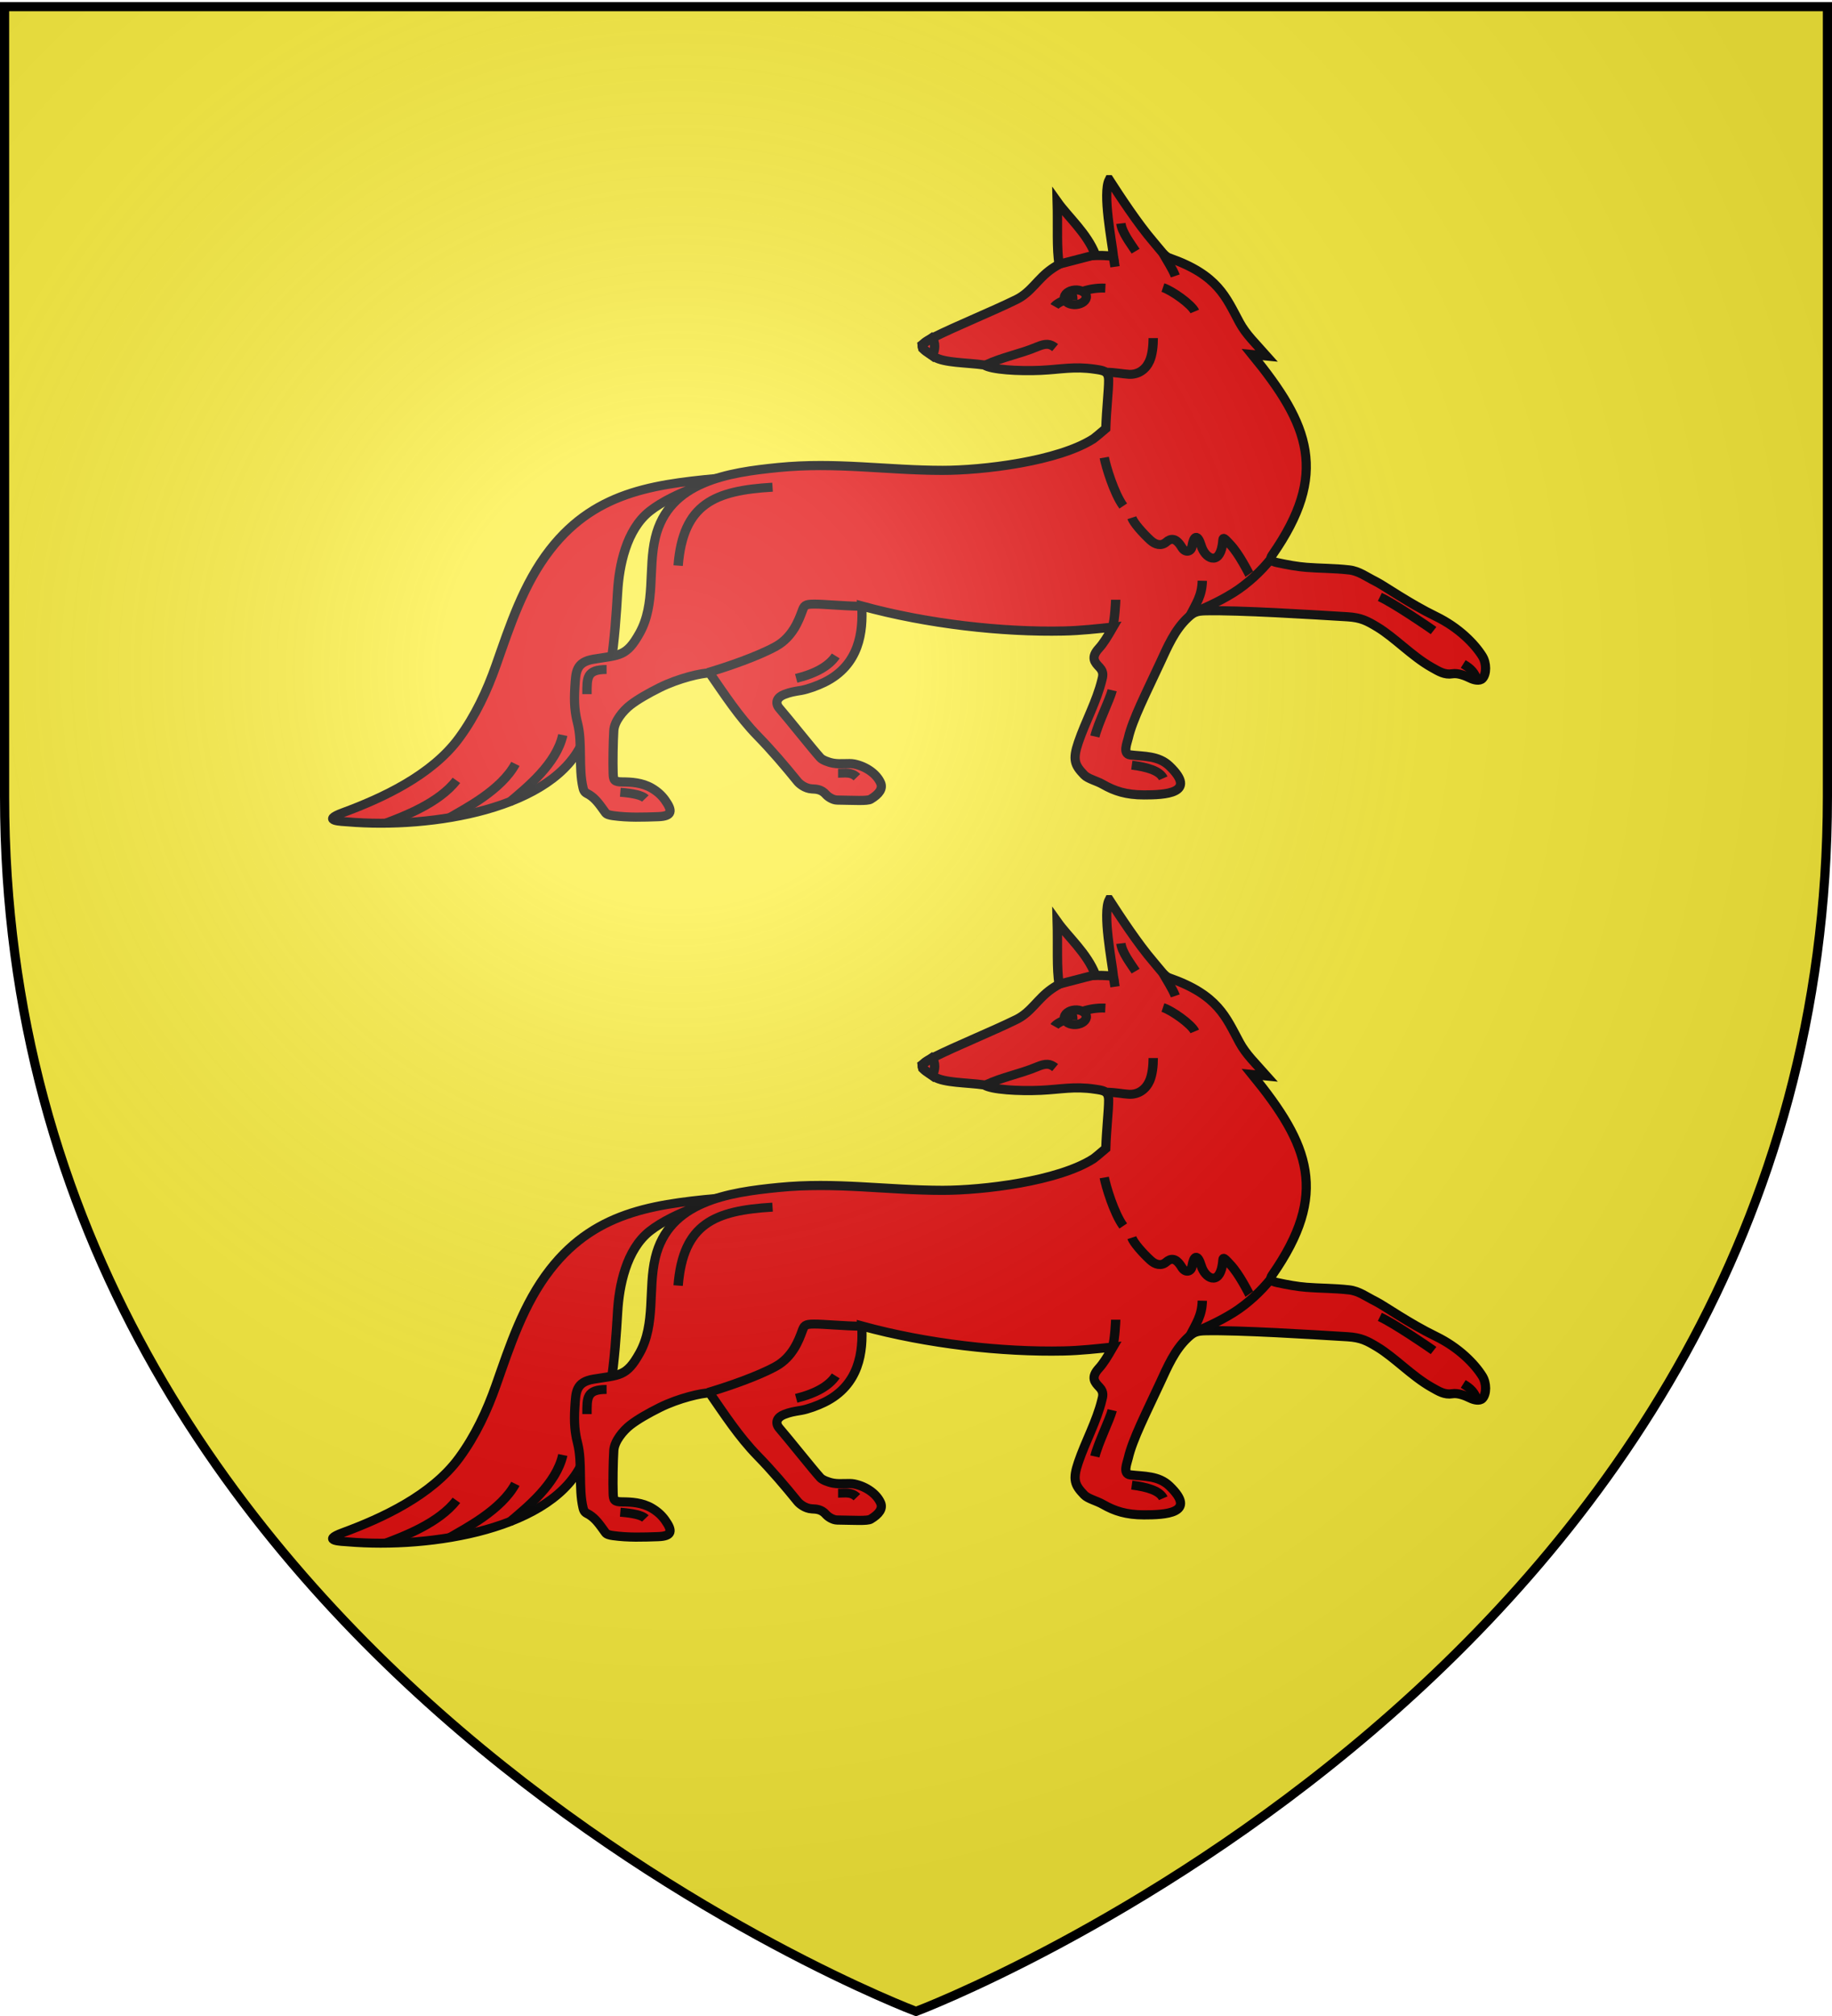 <svg xmlns="http://www.w3.org/2000/svg" xmlns:xlink="http://www.w3.org/1999/xlink" width="600" height="660" version="1.0"><desc>Flag of Canton of Valais (Wallis)</desc><defs><radialGradient xlink:href="#a" id="f" cx="221.445" cy="226.331" r="300" fx="221.445" fy="226.331" gradientTransform="matrix(1.353 0 0 1.349 -77.63 -85.747)" gradientUnits="userSpaceOnUse"/><linearGradient id="a"><stop offset="0" style="stop-color:white;stop-opacity:.314"/><stop offset=".19" style="stop-color:white;stop-opacity:.251"/><stop offset=".6" style="stop-color:#6b6b6b;stop-opacity:.125"/><stop offset="1" style="stop-color:black;stop-opacity:.125"/></linearGradient></defs><g style="display:inline"><path d="M300 658.5s298.5-112.32 298.5-397.772V2.176H1.5v258.552C1.5 546.18 300 658.5 300 658.5" style="fill:#fcef3c;fill-opacity:1;fill-rule:evenodd;stroke:none"/><g style="display:inline"><path d="M0 0h600v660H0z" style="fill:none;stroke:none"/></g><use xlink:href="#d" width="600" height="660" transform="translate(426.638 7.158)"/><g id="e" style="fill:#e20909"><g style="fill:#e20909;display:inline"><g style="fill:#e20909"><g style="fill:#e20909;fill-opacity:1;stroke:#000;stroke-width:1.487;stroke-miterlimit:4;stroke-opacity:1;stroke-dasharray:none;display:inline"><path d="M135.296 146.676c11.127 1.084 21.097 1.897 28.649 12 4.263 5.703 6.394 12.606 8.615 19.168 1.432 4.232 3.282 8.358 5.882 12.04 4.355 6.17 12.234 9.956 18.478 12.352 3.66 1.403.099 1.453-.75 1.528-13.297 1.178-32.924-2.081-37.52-13.503-1.47-3.652-3.815-9.105-4.369-12.698-.582-3.777-.872-8.323-1.076-11.924-.239-4.212-1.336-10.245-5.133-13.343-3.93-3.206-10.968-5.338-12.776-5.62z" class="fil2 str0" style="fill:#e20909;fill-opacity:1;stroke:#000;stroke-width:1.487;stroke-miterlimit:4;stroke-opacity:1;stroke-dasharray:none" transform="matrix(-2.058 0 0 1.977 517.576 101.926)"/><path d="M235.375 76.313c-3.407 5.274-9.382 14.407-14.437 20.28-2.649 3.077-3.676 4.795-5.25 5.344-15.996 5.582-18.529 12.872-23 21.126-2.103 3.88-5.236 6.856-8.875 10.968l4.75-.469c-18.84 23.072-25.17 38.99-6.563 65.657.957 1.36.382 2.018-1.562 2.437-3.524.76-6.593 1.316-9.657 1.563-4.478.36-8.868.273-13.969.844-3.257.364-5.615 2.242-8.718 3.78-2.735 1.356-10.862 7.15-19.688 11.438-7.601 3.694-12.733 9.034-15.219 13-1.452 2.319-1.418 5.902-.03 7.344.893.929 2.785.458 3.968-.125 1.658-.817 4.031-1.738 5.875-1.437 2.575.42 4.415-.774 6.813-2.125 6.365-3.589 12.128-9.783 17.78-13.188 3.295-1.984 5.274-3.073 9.75-3.344 11.886-.717 35.403-2.196 46.407-1.969 3.06.064 3.999.502 5.875 2.25 4.323 4.028 6.656 9.585 9.063 14.782 4.44 9.588 9.089 18.633 10.437 24.625.357 1.588 1.948 5.219-.656 5.531-4.504.54-9.255.208-12.844 3.656-9.41 9.041 1.788 9.438 8.375 9.438 5.805 0 9.654-1.265 13.438-3.438 2.034-1.168 4.886-1.809 6.125-3.094 3.113-3.23 3.86-4.958 1.937-10.625-2.376-6.998-5.964-13.314-7.719-20.468-.264-1.08-.774-2.521.75-4.125 1.542-1.623 3.057-3.155.188-6.281-1.398-1.524-2.714-3.65-4.594-6.907 5.096.529 10.528 1.159 16.188 1.281 20.07.437 44.605-2.294 66.125-8.187-.497 8.283.647 19.326 12.25 25 2.22 1.086 5.449 2.27 7.562 2.625 2.551.43 3.551.572 5.563 1.344 2.15.825 3.297 2.578 1.53 4.594-2.729 3.114-11.042 13.593-13.374 16.125-.656.711-2.585 1.49-4.25 1.78-2.332.407-5.031-.101-6.781.25-4.017.809-7.444 3.308-8.688 6.188-.813 1.881.476 3.689 3.25 5.344 1.1.657 5.51.342 10.969.281 1.395-.015 2.97-1.026 3.687-1.844 1.487-1.694 3.106-1.739 4.594-1.812 2.33-.114 4.172-1.777 4.656-2.375 4.207-5.187 8.447-10.169 13.125-14.969 6.153-6.312 10.888-13.647 15.719-20.594 2.445-.07 10.14 1.691 16.344 4.782 3.676 1.83 7.198 3.834 9.625 5.719 2.329 1.808 5.217 5.28 5.406 8.312.237 3.822.335 10.382.219 13.969-.076 2.337-.336 2.859-3.031 2.875-2.768.016-6.452.168-9.657 2.062-1.858 1.1-3.223 2.348-4.312 3.875-2.503 3.51-2.47 5.273 2.281 5.438 4.81.167 9.754.36 14.781-.344 1.144-.16 2.05-.398 2.438-.937 2.083-2.898 3.251-4.582 5.281-5.875.926-.591 1.68-.606 2.063-2.22 1.586-6.68.139-14.763 1.812-21.28.814-3.173 1.23-6.44.875-11.844-.318-4.853-.28-8.091-6.156-9.063-8.467-1.4-10.702-.721-15.063-8.562-5.303-9.538-2.69-20.988-5.125-31.188-4.412-18.483-23.876-21.362-40.343-23-18.743-1.865-35.558.938-53.782.938-13.066 0-37.822-2.904-49.406-10.375-.323-.213-1.985-1.578-4-3.313-.224-6.546-.949-12.522-.937-15.812.01-3.138 1.893-3.224 4.593-3.625 6.716-.998 11.17.082 17.594.375 7.34.334 16.263-.205 18.563-1.75 5.75-.809 13.146-.652 16.343-2.656 4.661-2.923 5.83-3.613.344-6.344-8.02-3.993-19.175-8.464-27.25-12.438-4.838-2.38-6.904-6.774-11.531-10-4.123-2.873-10.011-5.223-20.25-4.156.53-4.78 3.679-20.695 1.406-25.062z" style="fill:#e20909;fill-opacity:1;stroke:#000;stroke-width:3;stroke-miterlimit:4;stroke-opacity:1;stroke-dasharray:none" transform="matrix(-1 0 0 1 598.655 218.22)"/><path d="M52.394 163.326c.493-.986 1.886-3.881 3.285-5.452 1.423-1.598 1.082-1.222 1.29.053.567 3.497 2.756 2.184 3.356.143.603-2.054 1.174-1.762 1.475.084.14.862 1.023 1.18 1.63.139.952-1.63 1.73-1.526 2.475-.858.807.725 1.759.415 2.506-.304 1.227-1.178 2.663-2.854 2.964-3.732M75.76 143.435c-.254 1.423-1.536 5.9-3.017 8.025M128.551 148.341c9.215.567 14.24 2.718 15.024 12.991M118.498 176.285c1.045 1.62 3.074 2.884 6.29 3.715M115.128 196.368c.915-.915 1.853-.662 2.996-.662M154.962 178.528c3.2 0 3.12 1.341 3.12 4.085M148.792 199.892c.554-.556 2.03-.874 3.985-1.032M74.497 181.969c.393 1.572 2.25 5.474 2.76 7.655M60.158 163.833c.062 2.507.946 3.71 1.973 5.835M66.377 196.547c.556-1.228 2.47-1.844 5.001-2.181M23.357 172.082c.785-.59 6.336-4.526 8.545-5.569M16.393 180.35c.45-1.348 1.025-1.992 2.243-2.73" class="fil3 str0" style="fill:#e20909;fill-opacity:1;stroke:#000;stroke-width:1.487;stroke-miterlimit:4;stroke-opacity:1;stroke-dasharray:none" transform="matrix(-2.058 0 0 1.977 517.576 101.926)"/><path d="M49.25 160.223c1.58 2.058 3.723 4.134 5.919 5.569 2.632 1.72 5.074 2.699 6.07 3.236M138.82 179.029c-3.074-.946-7.948-2.682-10.807-4.332-2.662-1.536-3.653-4.363-4.162-5.8-.338-.956-.425-1.185-1.866-1.195-1.685-.012-4.507.324-7.759.363M73.941 166.982c0 .219.14 3.363.5 4.5M161.932 189.383c1.018 4.752 5.637 8.628 8.49 11.135M169.476 194.165c2.255 4.351 7.98 7.37 10.485 8.912M178.865 196.888c2.762 3.766 8.49 6.005 11.248 7.083" class="fil3 str0" style="fill:#e20909;fill-opacity:1;stroke:#000;stroke-width:1.487;stroke-miterlimit:4;stroke-opacity:1;stroke-dasharray:none" transform="matrix(-2.058 0 0 1.977 517.576 101.926)"/></g><g style="fill:#e20909;fill-opacity:1;stroke:#000;stroke-width:1.487;stroke-miterlimit:4;stroke-opacity:1;stroke-dasharray:none;display:inline"><g style="fill:#e20909"><path d="M36.053 113.637c-.438-2.284-.214-6.567-.315-10.349 1.737 2.547 4.733 5.197 6.08 8.795z" class="fil2 str0" style="fill:#e20909;fill-opacity:1;stroke:#000;stroke-width:1.487;stroke-miterlimit:4;stroke-opacity:1;stroke-dasharray:none" transform="matrix(2.058 0 0 1.977 272.71 97.522)"/><path d="M52.557 117.516c1.386.445 4.55 2.777 5.065 3.955M44.688 112.435l.24 1.634M52.588 111.868c.528 1.006 1.538 2.592 1.934 3.72M24.419 130.295c2.554-1.258 5.45-1.804 8.05-2.943 1.51-.662 2.113-.553 2.935.105M43.525 131.537c1.383 0 2.642.29 3.623.343 1.505.081 2.686-.81 3.285-2.213.427-1.002.58-2.473.58-3.787M45.869 106.896c.171 1.496 1.554 3.328 2.34 4.592" class="fil3 str0" style="fill:#e20909;fill-opacity:1;stroke:#000;stroke-width:1.487;stroke-miterlimit:4;stroke-opacity:1;stroke-dasharray:none" transform="matrix(2.058 0 0 1.977 272.71 97.522)"/><path d="m14.246 126.968 1.507-1.105c.657.648.594 2.059.074 2.9l-1.475-1.161z" class="fil0" style="fill:#e20909;fill-opacity:1;stroke:#000;stroke-width:1.487;stroke-miterlimit:4;stroke-opacity:1;stroke-dasharray:none" transform="matrix(2.058 0 0 1.977 272.71 97.522)"/><path d="M38.515 117.913c.958-.084 1.788.392 1.846 1.058.059.667-.676 1.279-1.635 1.363-.958.083-1.788-.392-1.846-1.058-.059-.667.676-1.28 1.635-1.363z" class="fil3 str0" style="fill:#e20909;fill-opacity:1;stroke:#000;stroke-width:1.487;stroke-miterlimit:4;stroke-opacity:1;stroke-dasharray:none" transform="matrix(2.058 0 0 1.977 272.71 97.522)"/><path d="M43.394 117.607a9.5 9.5 0 0 0-3.505.495M36.879 119.607c-.162.043-1.304.58-1.57 1.032M38.018 118.575c.194.344.194.645.194 1.032" class="fil3 str0" style="fill:#e20909;fill-opacity:1;stroke:#000;stroke-width:1.487;stroke-miterlimit:4;stroke-opacity:1;stroke-dasharray:none" transform="matrix(2.058 0 0 1.977 272.71 97.522)"/></g></g></g></g></g><use xlink:href="#e" width="600" height="660" transform="translate(0 -235.7)"/></g><path d="M300 658.5s298.5-112.32 298.5-397.772V2.176H1.5v258.552C1.5 546.18 300 658.5 300 658.5" style="opacity:1;fill:url(#f);fill-opacity:1;fill-rule:evenodd;stroke:none;stroke-width:1px;stroke-linecap:butt;stroke-linejoin:miter;stroke-opacity:1"/><path d="M300 658.5S1.5 546.18 1.5 260.728V2.176h597v258.552C598.5 546.18 300 658.5 300 658.5z" style="opacity:1;fill:none;fill-opacity:1;fill-rule:evenodd;stroke:#000;stroke-width:3;stroke-linecap:butt;stroke-linejoin:miter;stroke-miterlimit:4;stroke-dasharray:none;stroke-opacity:1"/></svg>